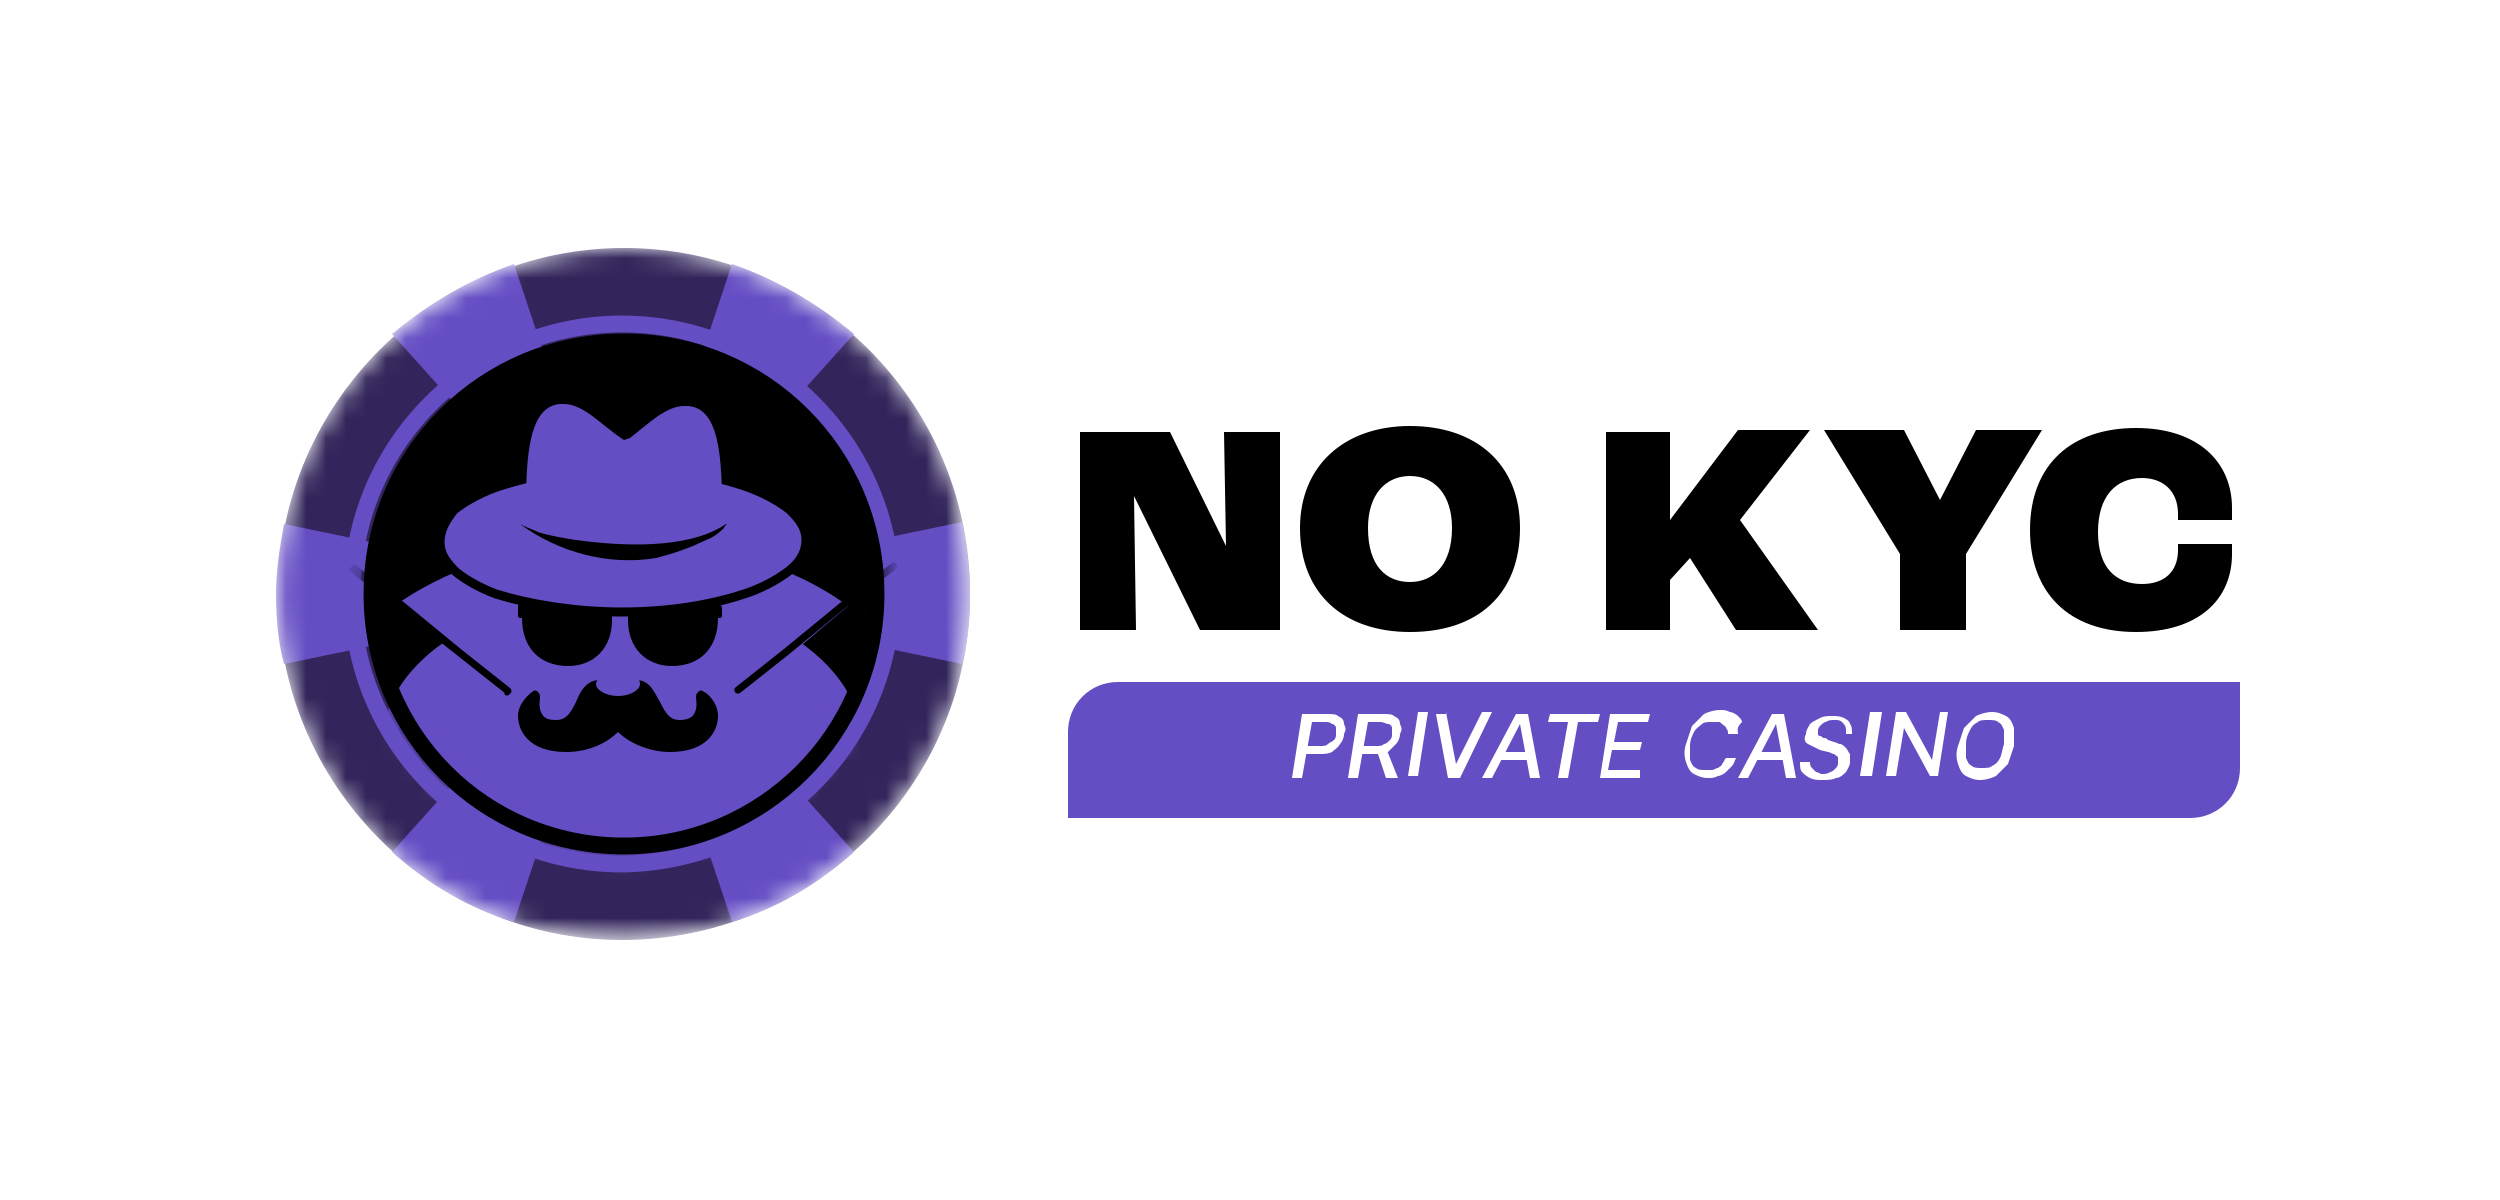<?xml version="1.0" encoding="utf-8"?>
<!-- Generator: Adobe Illustrator 29.1.0, SVG Export Plug-In . SVG Version: 9.03 Build 55587)  -->
<svg version="1.1" id="Layer_1" xmlns="http://www.w3.org/2000/svg" xmlns:xlink="http://www.w3.org/1999/xlink" x="0px" y="0px"
	 width="125px" height="60px" viewBox="0 0 125 60" style="enable-background:new 0 0 125 60;" xml:space="preserve">
<style type="text/css">
	.st0{fill:#FFFFFF;filter:url(#Adobe_OpacityMaskFilter);}
	.st1{mask:url(#mask0_8765_1427_00000169554842180597344760000017693465979195803281_);}
	.st2{fill:#33255B;}
	.st3{fill-rule:evenodd;clip-rule:evenodd;fill:#654DC4;}
	.st4{fill:#FFFFFF;filter:url(#Adobe_OpacityMaskFilter_00000039132610678039685270000005979878177509394876_);}
	.st5{mask:url(#mask1_8765_1427_00000178927885880691025710000006582724675420569490_);}
	.st6{fill:#654DC4;}
	.st7{fill:none;stroke:#000000;stroke-width:0.362;stroke-linecap:round;}
	.st8{fill:#654DC4;stroke:#000000;stroke-width:0.453;}
	.st9{fill:none;stroke:#654DC4;stroke-width:0.842;}
	.st10{fill:#FFFFFF;filter:url(#Adobe_OpacityMaskFilter_00000080193474378184729780000014712383429514326968_);}
	.st11{mask:url(#mask2_8765_1427_00000060716238392109771440000004396650763073327031_);}
	.st12{fill:none;stroke:#000000;stroke-width:0.842;}
	.st13{fill:#FFFFFF;}
</style>
<g>
	<defs>
		<filter id="Adobe_OpacityMaskFilter" filterUnits="userSpaceOnUse" x="13.8" y="12.4" width="34.7" height="34.7">
			<feColorMatrix  type="matrix" values="1 0 0 0 0  0 1 0 0 0  0 0 1 0 0  0 0 0 1 0"/>
		</filter>
	</defs>
	
		<mask maskUnits="userSpaceOnUse" x="13.8" y="12.4" width="34.7" height="34.7" id="mask0_8765_1427_00000169554842180597344760000017693465979195803281_">
		<path class="st0" d="M48.5,29.7c0-9.6-7.8-17.3-17.3-17.3s-17.3,7.8-17.3,17.3S21.6,47,31.1,47S48.5,39.3,48.5,29.7z"/>
	</mask>
	<g class="st1">
		<path class="st2" d="M48.5,29.7c0-9.6-7.8-17.3-17.3-17.3s-17.3,7.8-17.3,17.3S21.6,47,31.1,47S48.5,39.3,48.5,29.7z"/>
		<path class="st3" d="M48.1,33.2l-5.3-1.1c0.2-0.8,0.2-1.6,0.2-2.4S43,28,42.8,27.2l5.3-1.1c0.2,1.1,0.4,2.3,0.4,3.5
			C48.5,30.9,48.4,32.1,48.1,33.2z M42.7,16.7l-3.6,4c-1.2-1.1-2.6-1.9-4.2-2.4l1.7-5.1C38.9,14,40.9,15.2,42.7,16.7z M25.7,13.2
			l1.7,5.1c-1.6,0.5-3,1.3-4.2,2.4l-3.6-4C21.4,15.2,23.4,14,25.7,13.2z M14.2,26.2c-0.2,1.1-0.4,2.3-0.4,3.5c0,1.2,0.1,2.4,0.4,3.5
			l5.3-1.1c-0.2-0.8-0.2-1.6-0.2-2.4s0.1-1.6,0.2-2.4L14.2,26.2z M19.6,42.6l3.6-4c1.2,1.1,2.6,1.9,4.2,2.4l-1.7,5.1
			C23.4,45.4,21.4,44.2,19.6,42.6z M36.6,46.1L34.9,41c1.6-0.5,3-1.3,4.2-2.4l3.6,4C40.9,44.2,38.9,45.4,36.6,46.1z"/>
	</g>
	<defs>
		
			<filter id="Adobe_OpacityMaskFilter_00000022554162606113207660000007387725337213963166_" filterUnits="userSpaceOnUse" x="17.5" y="16.6" width="27.4" height="28.2">
			<feColorMatrix  type="matrix" values="1 0 0 0 0  0 1 0 0 0  0 0 1 0 0  0 0 0 1 0"/>
		</filter>
	</defs>
	
		<mask maskUnits="userSpaceOnUse" x="17.5" y="16.6" width="27.4" height="28.2" id="mask1_8765_1427_00000178927885880691025710000006582724675420569490_">
		<path style="fill:#FFFFFF;filter:url(#Adobe_OpacityMaskFilter_00000022554162606113207660000007387725337213963166_);" d="
			M44.2,29.7c0-7.2-5.8-13-13-13c-7.2,0-13,5.8-13,13c0,7.2,5.8,13,13,13C38.3,42.7,44.2,36.9,44.2,29.7z"/>
	</mask>
	<g class="st5">
		<path d="M44.2,29.7c0-7.2-5.8-13-13-13c-7.2,0-13,5.8-13,13c0,7.2,5.8,13,13,13C38.3,42.7,44.2,36.9,44.2,29.7z"/>
		<path class="st6" d="M31.1,44.8c6.6,0,12-3.4,12-7.6c0-4.2-5.4-7.6-12-7.6c-6.6,0-12,3.4-12,7.6C19.2,41.4,24.5,44.8,31.1,44.8z"
			/>
		<path class="st3" d="M42.4,30.3c-2.7-2-6.8-3.3-11.3-3.3c-4.4,0-8.3,1.2-11.1,3.1l7.1,6.2l1-5.3h6.2l1,5.3L42.4,30.3z"/>
		<path class="st7" d="M44.7,28.3l-2.6,2l-2.8,2.3l-2.4,1.9"/>
		<path d="M20.1,30.3l0.1-0.1l0,0L20.1,30.3z M25.5,34.4c0.1,0.1,0.1,0.2,0,0.3c-0.1,0.1-0.2,0.1-0.3,0L25.5,34.4z M17.7,28.2l2.6,2
			L20,30.5l-2.6-2L17.7,28.2z M20.3,30.2l2.8,2.3l-0.2,0.3L20,30.5L20.3,30.2z M23.1,32.5l2.4,1.9l-0.2,0.3l-2.4-1.9L23.1,32.5z"/>
		<path d="M30,34c-0.7,0-1,0.6-1.2,1.1c-0.3,0.6-0.5,0.9-1,0.9c-0.4,0-0.6-0.1-0.7-0.3c-0.2-0.3-0.1-0.8-0.1-0.8
			c0-0.1,0-0.2-0.1-0.3c-0.1-0.1-0.2-0.1-0.3,0c0,0-0.7,0.5-0.7,1.2c0,0.7,0.5,1.8,2.4,1.8c1.2,0,2.1-0.5,2.6-1c0.5,0.5,1.5,1,2.6,1
			c1.9,0,2.4-1.1,2.4-1.8c0-0.7-0.6-1.2-0.7-1.2c-0.1-0.1-0.2-0.1-0.3,0c-0.1,0.1-0.1,0.2-0.1,0.3c0,0,0.1,0.5-0.1,0.8
			c-0.1,0.2-0.4,0.3-0.7,0.3c-0.5,0-0.7-0.3-1-0.9c-0.3-0.5-0.5-1.1-1.2-1.1c-0.3,0-0.7,0.1-0.8,0.2C30.7,34.1,30.4,34,30,34z"/>
		<path class="st6" d="M30.9,34.8c0.6,0,1.1-0.3,1.1-0.6c0-0.4-0.5-0.6-1.1-0.6s-1.1,0.3-1.1,0.6C29.8,34.5,30.3,34.8,30.9,34.8z"/>
		<path d="M28.3,29.8c-1.2,0-2.3,0.4-2.3,0.4c-0.1,0-0.1,0.1-0.1,0.2v0.3c0,0.1,0,0.2,0.1,0.2l0.1,0c0,1.5,0.9,2.4,2.3,2.4
			c1.3,0,2.2-0.9,2.2-2.3v-0.5c0.1,0,0.2-0.1,0.4-0.1c0.2,0,0.3,0.1,0.4,0.1v0.5c0,1.4,0.9,2.3,2.2,2.3c1.4,0,2.3-0.9,2.3-2.4l0.1,0
			c0.1,0,0.1-0.1,0.1-0.2v-0.3c0-0.1-0.1-0.2-0.1-0.2c0,0-1.2-0.4-2.3-0.4c-1,0-1.8,0.3-2,0.4c-0.1-0.1-0.4-0.2-0.6-0.2
			c-0.3,0-0.5,0.1-0.6,0.2C30,30.1,29.2,29.8,28.3,29.8z"/>
		<path class="st8" d="M31.1,30.6c2.5,0,4.7-0.4,6.4-1c0.8-0.3,1.5-0.7,2-1.1c0.5-0.4,0.8-0.9,0.8-1.5s-0.3-1-0.8-1.5
			c-0.5-0.4-1.2-0.8-2-1.1c-1.6-0.6-3.9-1-6.4-1c-2.5,0-4.7,0.4-6.4,1c-0.8,0.3-1.5,0.7-2,1.1C22.3,26,22,26.5,22,27.1
			s0.3,1,0.8,1.5c0.5,0.4,1.2,0.8,2,1.1C26.4,30.2,28.7,30.6,31.1,30.6z"/>
		<path class="st3" d="M31.2,22c-1.1-0.7-2-1.8-3-1.8c-1.8-0.1-1.9,2.7-1.9,5.3v0.9c2.8,1.1,6.9,1.2,9.8,0.1v-0.9
			c0-2.7-0.1-5.4-1.9-5.3c-0.9,0-1.8,0.9-2.7,1.6L31.2,22z"/>
		<path d="M26,26.2c0,0,0.2,0.1,0.2,0.1c0.2,0.1,0.5,0.2,0.7,0.3c0.6,0.2,1.3,0.3,1.9,0.4c2.2,0.3,5.6,0.5,7.5-0.8
			c0.1,0-0.1,0.1-0.1,0.2c-0.3,0.3-0.6,0.5-0.9,0.6c-0.8,0.4-1.7,0.7-2.5,0.9C30.4,28.3,27.9,27.6,26,26.2z"/>
	</g>
	<path class="st9" d="M44.6,29.7c0-7.4-6-13.5-13.5-13.5c-7.4,0-13.5,6-13.5,13.5c0,7.4,6,13.5,13.5,13.5
		C38.6,43.1,44.6,37.1,44.6,29.7z"/>
	<defs>
		
			<filter id="Adobe_OpacityMaskFilter_00000041277954573802608270000006078889102397312914_" filterUnits="userSpaceOnUse" x="17.5" y="16.6" width="27.4" height="28.2">
			<feColorMatrix  type="matrix" values="1 0 0 0 0  0 1 0 0 0  0 0 1 0 0  0 0 0 1 0"/>
		</filter>
	</defs>
	
		<mask maskUnits="userSpaceOnUse" x="17.5" y="16.6" width="27.4" height="28.2" id="mask2_8765_1427_00000060716238392109771440000004396650763073327031_">
		<path style="fill:#FFFFFF;filter:url(#Adobe_OpacityMaskFilter_00000041277954573802608270000006078889102397312914_);" d="
			M44.2,29.7c0-7.2-5.8-13-13-13c-7.2,0-13,5.8-13,13c0,7.2,5.8,13,13,13C38.3,42.7,44.2,36.9,44.2,29.7z"/>
	</mask>
	<g class="st11">
		<path d="M44.2,29.7c0-7.2-5.8-13-13-13c-7.2,0-13,5.8-13,13c0,7.2,5.8,13,13,13C38.3,42.7,44.2,36.9,44.2,29.7z"/>
		<path class="st6" d="M31.1,44.8c6.6,0,12-3.4,12-7.6c0-4.2-5.4-7.6-12-7.6c-6.6,0-12,3.4-12,7.6C19.2,41.4,24.5,44.8,31.1,44.8z"
			/>
		<path class="st3" d="M42.4,30.3c-2.7-2-6.8-3.3-11.3-3.3c-4.4,0-8.3,1.2-11.1,3.1l7.1,6.2l1-5.3h6.2l1,5.3L42.4,30.3z"/>
		<path class="st7" d="M44.7,28.3l-2.6,2l-2.8,2.3l-2.4,1.9"/>
		<path d="M20.1,30.3l0.1-0.1l0,0L20.1,30.3z M25.5,34.4c0.1,0.1,0.1,0.2,0,0.3c-0.1,0.1-0.2,0.1-0.3,0L25.5,34.4z M17.7,28.2l2.6,2
			L20,30.5l-2.6-2L17.7,28.2z M20.3,30.2l2.8,2.3l-0.2,0.3L20,30.5L20.3,30.2z M23.1,32.5l2.4,1.9l-0.2,0.3l-2.4-1.9L23.1,32.5z"/>
		<path d="M30,34c-0.7,0-1,0.6-1.2,1.1c-0.3,0.6-0.5,0.9-1,0.9c-0.4,0-0.6-0.1-0.7-0.3c-0.2-0.3-0.1-0.8-0.1-0.8
			c0-0.1,0-0.2-0.1-0.3c-0.1-0.1-0.2-0.1-0.3,0c0,0-0.7,0.5-0.7,1.2c0,0.7,0.5,1.8,2.4,1.8c1.2,0,2.1-0.5,2.6-1c0.5,0.5,1.5,1,2.6,1
			c1.9,0,2.4-1.1,2.4-1.8c0-0.7-0.6-1.2-0.7-1.2c-0.1-0.1-0.2-0.1-0.3,0c-0.1,0.1-0.1,0.2-0.1,0.3c0,0,0.1,0.5-0.1,0.8
			c-0.1,0.2-0.4,0.3-0.7,0.3c-0.5,0-0.7-0.3-1-0.9c-0.3-0.5-0.5-1.1-1.2-1.1c-0.3,0-0.7,0.1-0.8,0.2C30.7,34.1,30.4,34,30,34z"/>
		<path class="st6" d="M30.9,34.8c0.6,0,1.1-0.3,1.1-0.6c0-0.4-0.5-0.6-1.1-0.6c-0.6,0-1.1,0.3-1.1,0.6
			C29.8,34.5,30.3,34.8,30.9,34.8z"/>
		<path d="M28.3,29.8c-1.2,0-2.3,0.4-2.3,0.4c-0.1,0-0.1,0.1-0.1,0.2v0.3c0,0.1,0,0.2,0.1,0.2l0.1,0c0,1.5,0.9,2.4,2.3,2.4
			c1.3,0,2.2-0.9,2.2-2.3v-0.5c0.1,0,0.2-0.1,0.4-0.1c0.2,0,0.3,0.1,0.4,0.1v0.5c0,1.4,0.9,2.3,2.2,2.3c1.4,0,2.3-0.9,2.3-2.4l0.1,0
			c0.1,0,0.1-0.1,0.1-0.2v-0.3c0-0.1-0.1-0.2-0.1-0.2c0,0-1.2-0.4-2.3-0.4c-1,0-1.8,0.3-2,0.4c-0.1-0.1-0.4-0.2-0.6-0.2
			c-0.3,0-0.5,0.1-0.6,0.2C30,30.1,29.2,29.8,28.3,29.8z"/>
		<path class="st8" d="M31.1,30.6c2.5,0,4.7-0.4,6.4-1c0.8-0.3,1.5-0.7,2-1.1c0.5-0.4,0.8-0.9,0.8-1.5s-0.3-1-0.8-1.5
			c-0.5-0.4-1.2-0.8-2-1.1c-1.6-0.6-3.9-1-6.4-1c-2.5,0-4.7,0.4-6.4,1c-0.8,0.3-1.5,0.7-2,1.1C22.3,26,22,26.5,22,27.1
			s0.3,1,0.8,1.5c0.5,0.4,1.2,0.8,2,1.1C26.4,30.2,28.7,30.6,31.1,30.6z"/>
		<path class="st3" d="M31.2,22c-1.1-0.7-2-1.8-3-1.8c-1.8-0.1-1.9,2.7-1.9,5.3v0.9c2.8,1.1,6.9,1.2,9.8,0.1v-0.9
			c0-2.7-0.1-5.4-1.9-5.3c-0.9,0-1.8,0.9-2.7,1.6L31.2,22z"/>
		<path d="M26,26.2c0,0,0.2,0.1,0.2,0.1c0.2,0.1,0.5,0.2,0.7,0.3c0.6,0.2,1.3,0.3,1.9,0.4c2.2,0.3,5.6,0.5,7.5-0.8
			c0.1,0-0.1,0.1-0.1,0.2c-0.3,0.3-0.6,0.5-0.9,0.6c-0.8,0.4-1.7,0.7-2.5,0.9C30.4,28.3,27.9,27.6,26,26.2z"/>
	</g>
	<path class="st12" d="M43.8,29.7c0-7-5.6-12.6-12.6-12.6c-7,0-12.6,5.6-12.6,12.6c0,7,5.6,12.6,12.6,12.6
		C38.1,42.3,43.8,36.7,43.8,29.7z"/>
	<path d="M54,31.5v-9.9h4.5l2.8,5.7h0l-0.1-5.7h2.8v9.9h-4l-3.3-6.7h0l0.1,6.7H54z M70.5,31.6c-3.3,0-5.5-1.9-5.5-5.2
		c0-3.1,2.2-5.1,5.5-5.1c3.3,0,5.5,1.9,5.5,5.1C76,29.7,73.9,31.6,70.5,31.6z M70.5,29.1c1.2,0,2.1-0.9,2.1-2.7
		c0-1.7-0.9-2.6-2.1-2.6c-1.2,0-2.1,0.9-2.1,2.6C68.4,28.3,69.3,29.1,70.5,29.1z M80.3,31.5v-9.9h3.2V26h0l3.4-4.5h3.6L87,26
		l3.9,5.5h-4.1l-2.3-3.6l-1,1.1v2.5H80.3z M95,31.5v-3.8l-3.8-6.2h4l1.8,3.5h0l1.8-3.5h3.3l-3.8,6.2v3.8H95z M106.8,31.6
		c-3.4,0-5.3-2-5.3-5.1c0-3.3,2.1-5.1,5.3-5.1c3.1,0,4.8,1.7,4.8,4c0,0.2,0,0.5,0,0.6h-2.7c0-0.2,0-0.3,0-0.3c0-1.2-0.8-1.8-1.8-1.8
		c-1.3,0-2.2,0.9-2.2,2.7c0,1.8,0.9,2.6,2.2,2.6c1.1,0,1.8-0.6,1.8-1.7c0,0,0-0.1,0-0.3h2.7c0,0.2,0,0.4,0,0.5
		C111.6,30,109.9,31.6,106.8,31.6z"/>
	<path class="st6" d="M53.4,36.6c0-1.4,1.1-2.5,2.5-2.5h56.1v4.3c0,1.4-1.1,2.5-2.5,2.5H53.4V36.6z"/>
	<path class="st13" d="M64.6,38.9l0.5-3.2h1.2c0.3,0,0.5,0,0.6,0.1c0.2,0.1,0.3,0.2,0.3,0.4c0.1,0.2,0.1,0.3,0,0.5
		c0,0.2-0.1,0.4-0.2,0.5c-0.1,0.2-0.3,0.3-0.4,0.4c-0.2,0.1-0.4,0.1-0.6,0.1h-0.8l0.1-0.4H66c0.2,0,0.3,0,0.4-0.1
		c0.1-0.1,0.2-0.1,0.3-0.2c0.1-0.1,0.1-0.2,0.1-0.3c0-0.1,0-0.2,0-0.3c0-0.1-0.1-0.2-0.2-0.2c-0.1-0.1-0.2-0.1-0.4-0.1h-0.6
		l-0.5,2.8H64.6z M67.4,38.9l0.5-3.2h1.2c0.3,0,0.5,0,0.6,0.1c0.2,0.1,0.3,0.2,0.3,0.4c0.1,0.2,0.1,0.3,0,0.5c0,0.2-0.1,0.4-0.2,0.5
		c-0.1,0.1-0.3,0.3-0.4,0.4c-0.2,0.1-0.4,0.1-0.6,0.1h-0.9l0.1-0.4h0.8c0.2,0,0.3,0,0.4-0.1c0.1,0,0.2-0.1,0.3-0.2
		c0.1-0.1,0.1-0.2,0.1-0.3c0-0.1,0-0.2,0-0.3c0-0.1-0.1-0.2-0.2-0.2c-0.1,0-0.2-0.1-0.4-0.1h-0.6l-0.5,2.8H67.4z M69.3,37.4l0.6,1.5
		h-0.6l-0.5-1.5H69.3z M71.4,35.6l-0.5,3.2h-0.5l0.5-3.2H71.4z M72.3,35.6l0.5,2.6h0l1.3-2.6h0.5L73,38.9h-0.6l-0.6-3.2H72.3z
		 M74.6,38.9h-0.5l1.7-3.2h0.6l0.6,3.2h-0.5L76,36.2h0L74.6,38.9z M74.9,37.6h1.7L76.5,38h-1.7L74.9,37.6z M77.4,36.1l0.1-0.4h2.5
		l-0.1,0.4h-1l-0.5,2.8h-0.5l0.5-2.8H77.4z M80,38.9l0.5-3.2h2l-0.1,0.4h-1.5l-0.2,1h1.4l-0.1,0.4h-1.4l-0.2,1h1.6L82,38.9H80z
		 M86.9,36.7h-0.5c0-0.1,0-0.2-0.1-0.3c0-0.1-0.1-0.1-0.2-0.2c-0.1-0.1-0.1-0.1-0.2-0.1c-0.1,0-0.2,0-0.3,0c-0.2,0-0.4,0-0.5,0.1
		s-0.3,0.2-0.4,0.4c-0.1,0.2-0.2,0.4-0.2,0.7c0,0.3,0,0.5,0,0.7c0.1,0.2,0.1,0.3,0.3,0.4c0.1,0.1,0.3,0.1,0.5,0.1c0.1,0,0.2,0,0.3,0
		c0.1,0,0.2-0.1,0.3-0.1c0.1-0.1,0.2-0.1,0.2-0.2c0.1-0.1,0.1-0.2,0.2-0.3h0.5c-0.1,0.2-0.1,0.3-0.2,0.4c-0.1,0.1-0.2,0.2-0.3,0.3
		c-0.1,0.1-0.3,0.2-0.4,0.2c-0.2,0.1-0.3,0.1-0.5,0.1c-0.3,0-0.5-0.1-0.7-0.2c-0.2-0.1-0.3-0.3-0.4-0.6c-0.1-0.3-0.1-0.6,0-0.9
		c0.1-0.3,0.2-0.6,0.3-0.9c0.2-0.2,0.4-0.4,0.6-0.6c0.2-0.1,0.5-0.2,0.8-0.2c0.2,0,0.3,0,0.5,0.1c0.1,0,0.3,0.1,0.4,0.2
		c0.1,0.1,0.2,0.2,0.2,0.3C86.8,36.4,86.9,36.5,86.9,36.7z M87.4,38.9h-0.5l1.7-3.2h0.6l0.6,3.2h-0.5l-0.5-2.7h0L87.4,38.9z
		 M87.6,37.6h1.7L89.3,38h-1.7L87.6,37.6z M92.3,36.5c0-0.2-0.1-0.3-0.2-0.4c-0.1-0.1-0.2-0.1-0.4-0.1c-0.1,0-0.3,0-0.4,0.1
		c-0.1,0-0.2,0.1-0.3,0.2c-0.1,0.1-0.1,0.2-0.1,0.2c0,0.1,0,0.1,0,0.2c0,0.1,0.1,0.1,0.1,0.1c0.1,0,0.1,0.1,0.2,0.1
		c0.1,0,0.1,0,0.2,0.1l0.3,0.1c0.1,0,0.2,0.1,0.3,0.1c0.1,0,0.2,0.1,0.3,0.2c0.1,0.1,0.1,0.2,0.2,0.3c0,0.1,0,0.2,0,0.4
		c0,0.2-0.1,0.3-0.2,0.5c-0.1,0.1-0.3,0.3-0.5,0.3c-0.2,0.1-0.4,0.1-0.7,0.1c-0.2,0-0.4,0-0.6-0.1c-0.2-0.1-0.3-0.2-0.4-0.3
		c-0.1-0.1-0.1-0.3-0.1-0.5h0.5c0,0.1,0,0.2,0.1,0.3c0.1,0.1,0.1,0.1,0.2,0.2c0.1,0,0.2,0.1,0.3,0.1c0.1,0,0.3,0,0.4-0.1
		c0.1,0,0.2-0.1,0.3-0.2c0.1-0.1,0.1-0.2,0.1-0.3c0-0.1,0-0.2,0-0.2c0-0.1-0.1-0.1-0.2-0.2c-0.1,0-0.2-0.1-0.3-0.1l-0.4-0.1
		c-0.2-0.1-0.4-0.2-0.6-0.3s-0.2-0.3-0.1-0.5c0-0.2,0.1-0.3,0.2-0.5c0.1-0.1,0.3-0.2,0.5-0.3c0.2-0.1,0.4-0.1,0.6-0.1
		c0.2,0,0.4,0,0.6,0.1c0.2,0.1,0.3,0.2,0.3,0.3c0.1,0.1,0.1,0.3,0.1,0.5H92.3z M94.1,35.6l-0.5,3.2H93l0.5-3.2H94.1z M97.4,35.6
		l-0.5,3.2h-0.4l-1.3-2.4h0l-0.4,2.4h-0.5l0.5-3.2h0.5l1.3,2.4h0l0.4-2.4H97.4z M100.7,37.3c-0.1,0.3-0.2,0.6-0.3,0.9
		c-0.2,0.2-0.4,0.4-0.6,0.6c-0.2,0.1-0.5,0.2-0.8,0.2c-0.3,0-0.5-0.1-0.7-0.2c-0.2-0.1-0.3-0.3-0.4-0.6c-0.1-0.3-0.1-0.6,0-0.9
		c0.1-0.3,0.2-0.6,0.3-0.9c0.2-0.2,0.4-0.4,0.6-0.6c0.2-0.1,0.5-0.2,0.8-0.2c0.3,0,0.5,0.1,0.7,0.2c0.2,0.1,0.3,0.3,0.4,0.6
		C100.7,36.6,100.7,36.9,100.7,37.3z M100.2,37.2c0-0.3,0-0.5,0-0.7c-0.1-0.2-0.1-0.3-0.3-0.4c-0.1-0.1-0.3-0.1-0.5-0.1
		c-0.2,0-0.4,0-0.5,0.1c-0.2,0.1-0.3,0.2-0.4,0.4c-0.1,0.2-0.2,0.4-0.2,0.7c0,0.3,0,0.5,0,0.7c0.1,0.2,0.1,0.3,0.3,0.4
		c0.1,0.1,0.3,0.1,0.5,0.1c0.2,0,0.4,0,0.5-0.1c0.2-0.1,0.3-0.2,0.4-0.4C100.1,37.7,100.1,37.5,100.2,37.2z"/>
</g>
</svg>
